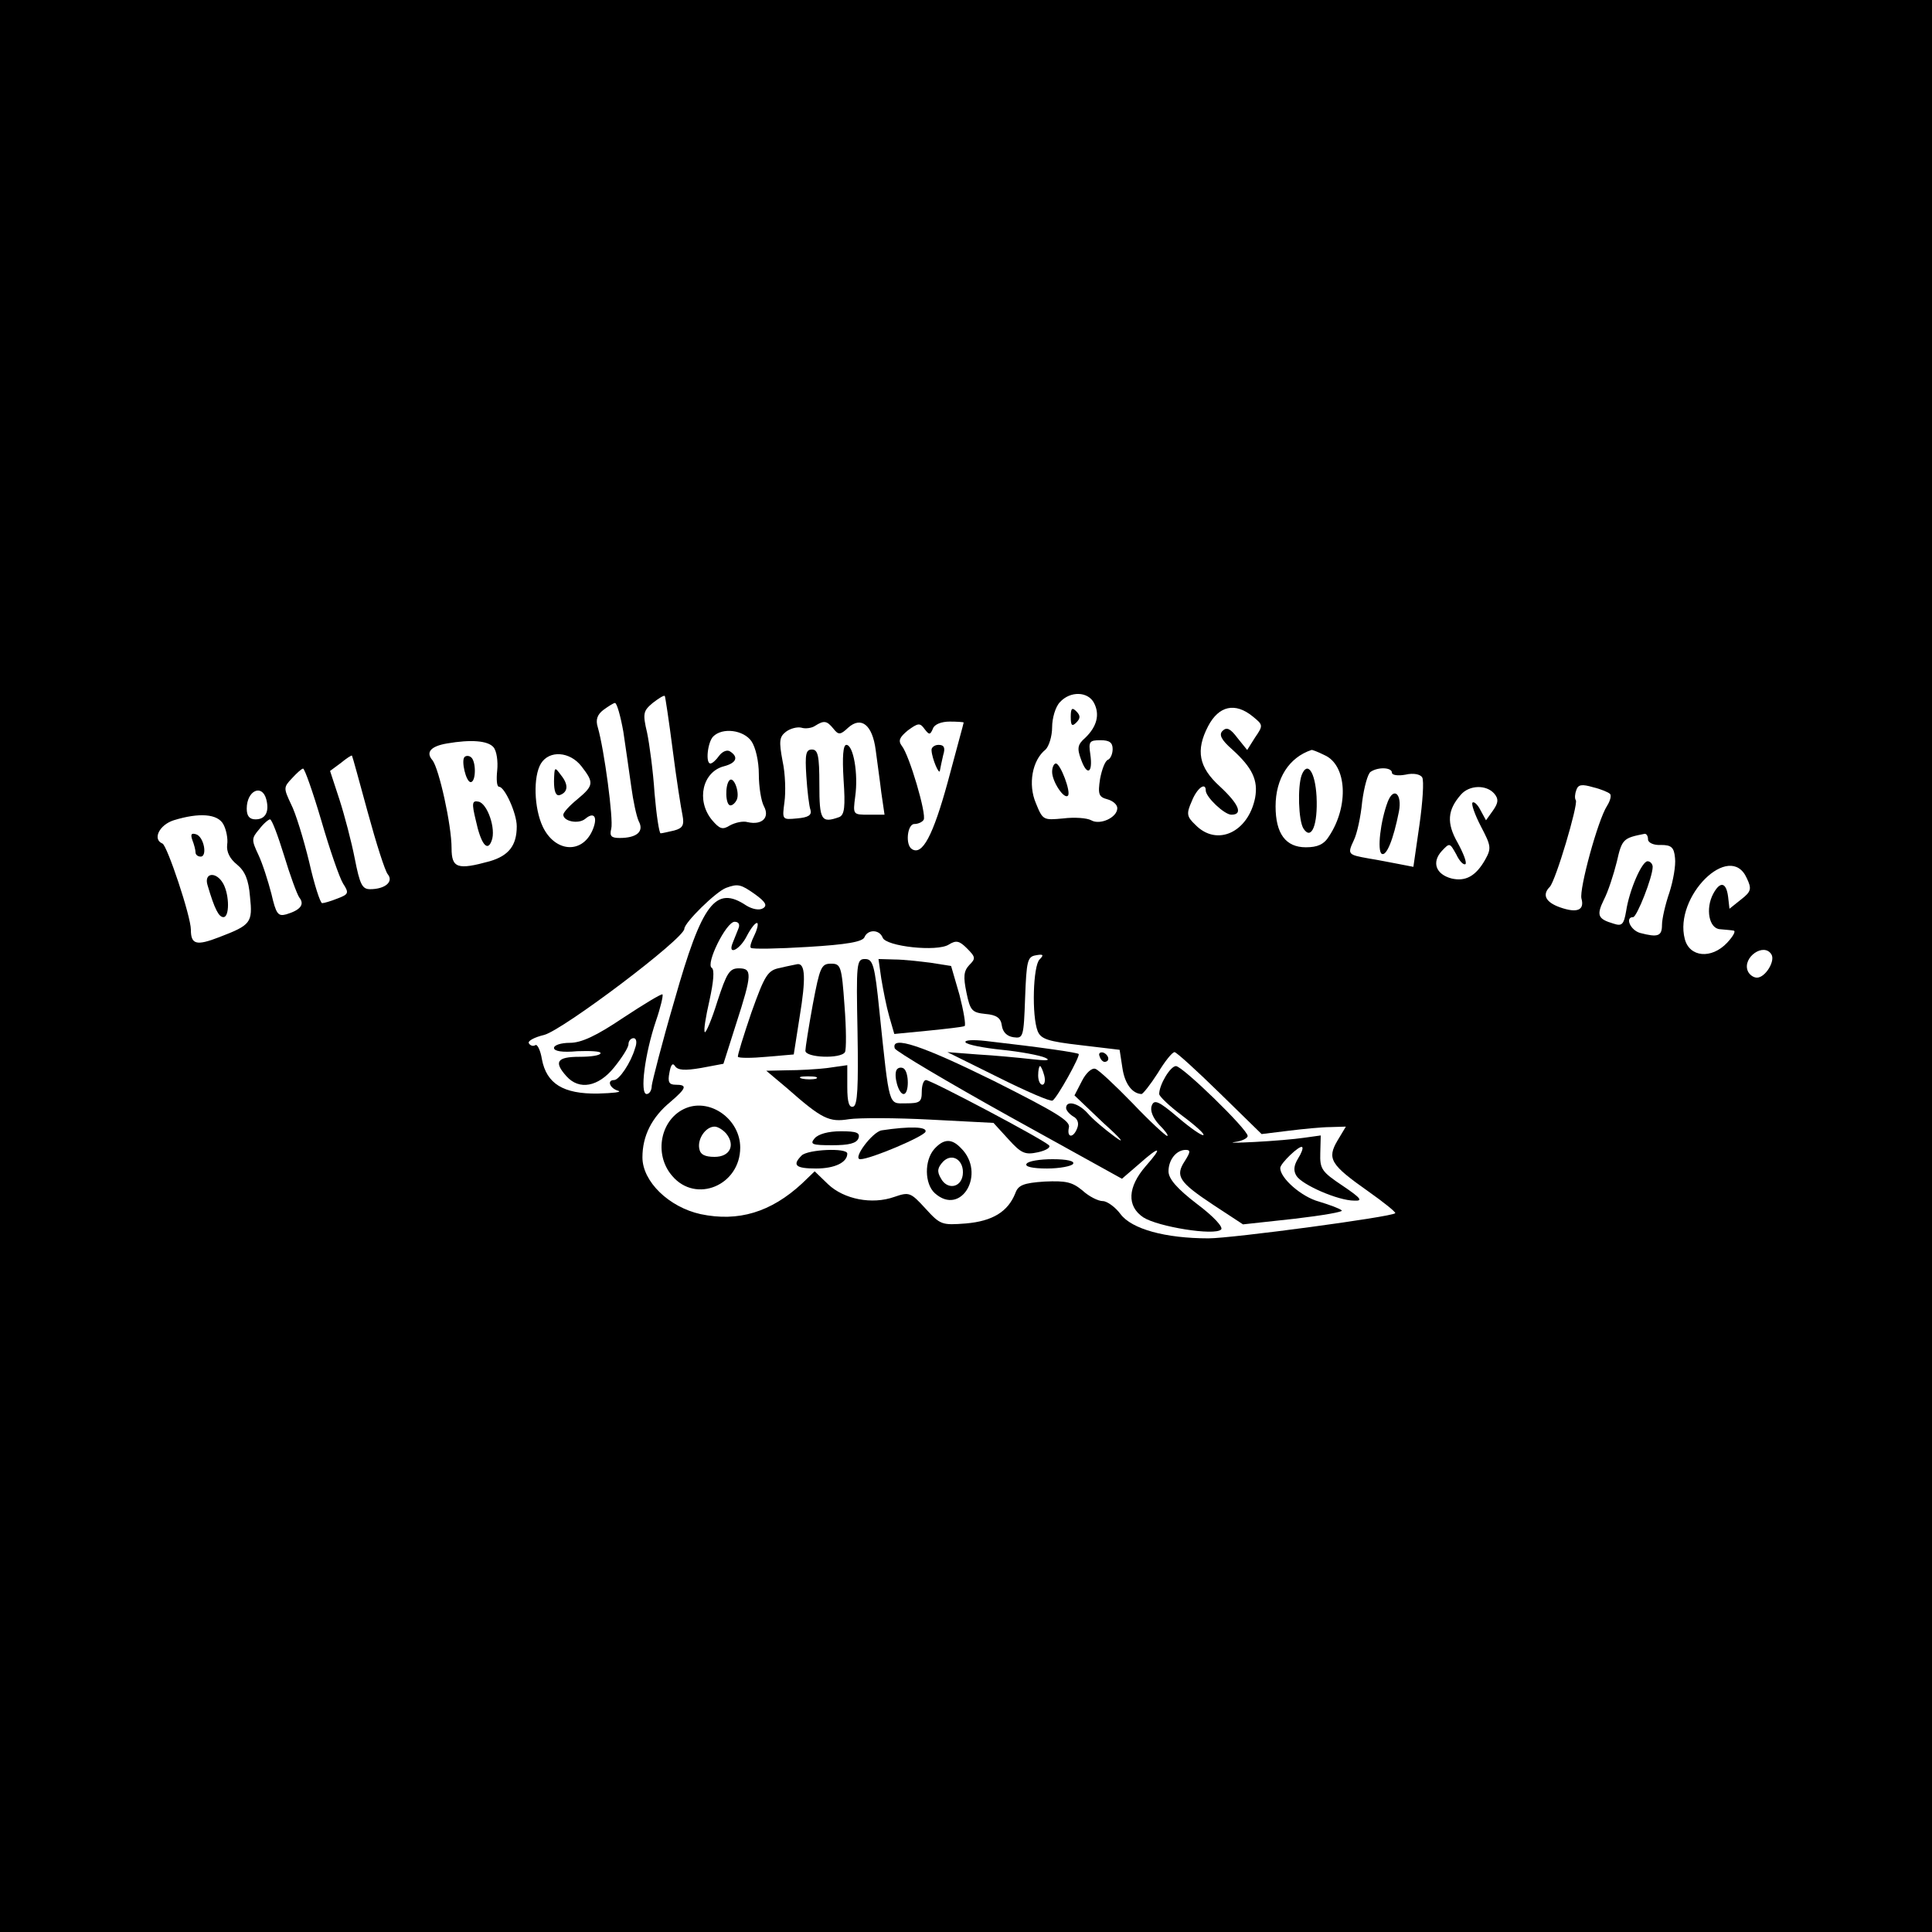 <?xml version="1.0" standalone="no"?>
<!DOCTYPE svg PUBLIC "-//W3C//DTD SVG 20010904//EN"
 "http://www.w3.org/TR/2001/REC-SVG-20010904/DTD/svg10.dtd">
<svg version="1.0" xmlns="http://www.w3.org/2000/svg"
 width="415pt" height="415pt" viewBox="0 0 415 415"
 preserveAspectRatio="xMidYMid meet">
<g transform="translate(0,415) scale(0.1,-0.1)"
fill="#000000" stroke="none">
<path d="M0 2075 l0 -2075 2075 0 2075 0 0 2075 0 2075 -2075 0 -2075 0 0
-2075z m1445 464 c8 -63 18 -126 21 -140 4 -21 1 -28 -18 -33 -13 -3 -26 -6
-29 -6 -3 0 -9 39 -13 86 -3 47 -11 106 -16 130 -10 42 -8 47 12 64 13 10 24
17 26 15 1 -1 9 -54 17 -116z m905 101 c13 -25 6 -51 -19 -75 -16 -14 -18 -22
-9 -46 13 -37 26 -30 20 11 -4 27 -2 30 22 30 19 0 26 -5 26 -19 0 -11 -5 -21
-10 -23 -6 -2 -13 -20 -17 -41 -5 -33 -3 -39 16 -44 11 -3 21 -11 21 -19 0
-20 -37 -37 -56 -26 -9 5 -36 7 -60 4 -43 -4 -44 -4 -59 33 -17 40 -8 92 21
115 7 7 14 28 14 48 0 19 7 44 17 54 22 24 60 23 73 -2z m-1011 -62 c5 -35 13
-88 17 -118 4 -30 11 -63 16 -74 12 -22 -4 -36 -41 -36 -18 0 -22 4 -18 20 5
19 -15 170 -29 218 -5 16 -1 27 12 37 11 8 22 15 25 15 4 0 12 -28 18 -62z
m1352 33 c22 -18 23 -19 5 -45 l-17 -27 -21 26 c-15 20 -23 24 -32 15 -8 -8
-3 -19 21 -40 43 -39 56 -66 49 -104 -15 -74 -82 -105 -128 -58 -19 18 -20 24
-8 51 11 28 30 42 30 23 0 -14 40 -52 55 -52 26 0 16 23 -25 61 -45 41 -52 77
-25 129 23 44 58 52 96 21z m-901 -26 c11 -14 15 -14 32 2 28 25 52 6 59 -48
3 -24 9 -65 12 -91 l7 -48 -34 0 c-34 0 -34 0 -29 39 7 49 -4 111 -19 111 -7
0 -9 -25 -6 -75 4 -58 2 -75 -9 -80 -39 -14 -43 -7 -43 70 0 62 -3 75 -16 75
-13 0 -15 -10 -12 -57 2 -32 6 -65 9 -73 3 -11 -5 -16 -29 -18 -32 -3 -32 -3
-27 35 3 21 2 61 -4 88 -8 43 -7 52 7 63 9 7 24 11 33 9 9 -3 23 -1 30 4 19
12 25 11 39 -6z m214 0 c3 9 18 15 36 15 16 0 30 -1 30 -2 0 -2 -16 -59 -34
-127 -32 -117 -55 -159 -77 -145 -15 9 -10 54 5 54 8 0 17 4 20 9 7 11 -31
140 -47 159 -8 11 -5 18 13 33 22 16 26 17 36 3 10 -13 12 -13 18 1z m-390
-27 c9 -13 16 -43 16 -71 0 -27 5 -58 11 -69 13 -24 -4 -41 -35 -34 -10 3 -27
-1 -38 -7 -16 -10 -22 -8 -39 12 -34 42 -20 103 26 115 27 7 32 20 13 32 -6 4
-16 0 -23 -9 -7 -10 -15 -17 -19 -17 -11 0 -6 46 6 58 20 20 65 14 82 -10z
m-554 -13 c7 -8 10 -31 8 -50 -2 -19 -1 -35 4 -35 12 0 38 -57 38 -85 0 -41
-17 -63 -58 -75 -69 -19 -82 -15 -82 28 0 50 -27 171 -41 189 -15 17 -4 30 31
36 52 9 88 6 100 -8z m1785 -17 c48 -21 53 -109 10 -174 -11 -18 -25 -24 -50
-24 -43 0 -65 29 -65 88 0 60 29 105 77 121 1 1 14 -4 28 -11z m-2055 -123
c18 -66 37 -126 43 -133 13 -16 -6 -32 -38 -32 -17 0 -22 10 -33 66 -7 36 -22
93 -33 127 l-20 61 23 17 c12 10 23 17 24 16 1 -1 16 -56 34 -122z m459 99
c27 -35 27 -41 -9 -71 -16 -13 -30 -28 -30 -33 0 -14 32 -21 47 -9 20 17 28 3
15 -26 -23 -50 -80 -45 -106 9 -19 40 -21 108 -4 136 18 29 62 26 87 -6z
m-559 -116 c18 -62 39 -123 47 -136 13 -20 12 -23 -12 -32 -15 -6 -29 -10 -33
-10 -4 0 -17 40 -28 89 -12 49 -29 105 -39 124 -16 34 -16 36 2 55 10 11 21
21 24 21 3 1 21 -50 39 -111z m2300 102 c0 -5 13 -7 29 -4 17 4 32 1 36 -6 4
-7 1 -53 -6 -102 l-13 -90 -31 6 c-16 3 -46 9 -65 12 -45 8 -46 9 -32 39 7 14
15 51 18 83 4 31 12 60 18 64 16 11 46 10 46 -2z m468 -45 c4 -3 1 -15 -6 -26
-20 -31 -60 -179 -55 -199 7 -25 -9 -32 -46 -19 -31 11 -39 27 -22 44 13 14
61 176 56 186 -3 4 -2 14 1 22 4 12 12 13 36 6 17 -4 33 -11 36 -14z m-248 0
c9 -11 9 -19 -3 -36 l-15 -21 -12 22 c-6 12 -14 19 -17 16 -3 -3 5 -26 18 -51
22 -42 23 -47 9 -72 -20 -35 -42 -47 -72 -40 -34 9 -43 35 -21 59 17 18 17 18
31 -7 7 -15 16 -24 20 -21 3 4 -5 24 -17 46 -24 42 -22 70 7 103 18 21 55 22
72 2z m-2638 -12 c7 -27 -2 -43 -23 -43 -13 0 -19 7 -19 23 0 39 33 54 42 20z
m-92 -54 c6 -11 10 -31 8 -43 -2 -16 6 -31 21 -43 17 -14 25 -32 28 -69 6 -56
2 -61 -66 -87 -49 -19 -61 -16 -61 16 0 29 -51 181 -61 185 -22 9 -7 40 24 50
55 17 95 14 107 -9z m130 -66 c13 -43 28 -84 33 -91 12 -15 2 -27 -28 -36 -18
-5 -22 1 -32 44 -7 27 -19 65 -28 84 -15 32 -15 35 2 55 9 12 20 21 23 21 4 0
17 -35 30 -77z m2930 34 c0 -7 12 -13 28 -12 22 0 28 -5 30 -28 2 -16 -4 -49
-12 -74 -9 -26 -16 -57 -16 -70 0 -24 -9 -27 -47 -17 -21 6 -33 34 -15 34 8 0
42 86 42 108 0 6 -5 12 -11 12 -12 0 -39 -61 -46 -107 -5 -29 -9 -33 -27 -27
-34 10 -37 18 -21 51 9 17 21 54 28 82 11 49 14 51 60 60 4 0 7 -5 7 -12z
m212 -83 c11 -23 10 -29 -12 -46 l-25 -20 -3 26 c-4 31 -17 34 -32 6 -17 -32
-9 -75 15 -76 11 -1 24 -2 29 -3 5 -1 -1 -12 -14 -26 -34 -36 -81 -31 -91 8
-24 91 97 211 133 131z m-2130 -35 c22 -16 27 -24 17 -30 -8 -5 -23 -2 -36 6
-66 44 -95 5 -154 -203 -27 -92 -48 -175 -49 -184 0 -10 -5 -18 -11 -18 -15 0
-4 86 20 157 10 29 16 55 14 57 -2 2 -40 -21 -84 -50 -58 -39 -90 -54 -115
-54 -19 0 -34 -5 -34 -11 0 -7 18 -10 50 -7 28 1 50 0 50 -4 0 -5 -20 -8 -45
-8 -49 0 -56 -11 -28 -42 27 -30 68 -23 102 19 17 21 31 43 31 50 0 7 5 13 11
13 6 0 8 -9 3 -22 -9 -31 -34 -68 -45 -68 -16 0 -9 -18 9 -23 9 -3 -11 -5 -44
-6 -74 -1 -110 21 -120 74 -3 19 -10 33 -14 30 -5 -3 -11 -1 -14 4 -3 5 12 13
33 18 41 11 301 207 301 228 0 13 68 80 90 88 25 9 31 8 62 -14z m-36 -74 c-3
-8 -9 -22 -12 -30 -12 -29 16 -15 31 16 9 17 19 29 22 26 2 -3 -1 -15 -7 -27
-6 -12 -10 -24 -7 -26 3 -3 57 -2 122 2 84 5 118 11 122 21 7 17 32 17 39 -1
7 -19 117 -31 142 -15 16 10 23 8 39 -8 19 -19 19 -22 5 -36 -12 -13 -13 -25
-6 -59 8 -39 12 -43 41 -46 24 -2 33 -9 35 -25 2 -14 11 -23 25 -25 21 -3 22
0 25 85 3 79 5 88 23 91 16 3 18 1 8 -9 -14 -14 -17 -121 -4 -154 7 -17 22
-22 92 -30 l84 -10 6 -39 c5 -34 21 -55 41 -56 3 0 19 20 35 45 15 25 31 45
36 45 4 0 48 -40 97 -88 l90 -88 57 7 c32 4 73 8 91 8 l33 1 -18 -30 c-23 -39
-15 -52 66 -109 34 -24 60 -45 58 -47 -7 -8 -351 -54 -401 -54 -93 0 -165 20
-189 52 -11 15 -29 28 -38 28 -10 0 -30 10 -44 23 -22 18 -35 21 -81 19 -46
-3 -57 -8 -63 -25 -16 -40 -49 -60 -106 -65 -52 -4 -55 -3 -87 32 -32 35 -35
36 -67 25 -48 -17 -108 -5 -142 27 l-29 28 -27 -26 c-67 -62 -137 -83 -218
-66 -68 15 -125 70 -125 122 0 46 20 86 60 119 35 30 37 37 11 37 -14 0 -17 6
-13 26 3 17 7 22 12 14 6 -9 21 -10 56 -4 l48 9 27 85 c35 108 35 120 6 120
-20 0 -26 -10 -46 -71 -12 -39 -25 -69 -27 -66 -3 3 2 33 10 68 9 41 11 66 5
70 -14 8 31 99 49 99 9 0 12 -6 8 -15z m2219 -55 c9 -14 -13 -50 -31 -50 -8 0
-17 7 -20 15 -11 29 35 61 51 35z"/>
<path d="M2300 2610 c0 -19 3 -21 12 -12 9 9 9 15 0 24 -9 9 -12 7 -12 -12z"/>
<path d="M2260 2492 c0 -21 26 -60 34 -51 7 7 -16 69 -26 69 -4 0 -8 -8 -8
-18z"/>
<path d="M2001 2538 c1 -18 17 -55 18 -43 1 6 4 20 7 33 5 16 2 22 -10 22 -9
0 -16 -6 -15 -12z"/>
<path d="M1567 2474 c-10 -10 -9 -54 2 -54 5 0 11 6 14 13 6 16 -7 50 -16 41z"/>
<path d="M998 2524 c-8 -7 3 -54 13 -54 12 0 12 47 0 54 -4 3 -10 3 -13 0z"/>
<path d="M1022 2388 c11 -51 25 -69 34 -44 10 25 -9 80 -28 84 -14 3 -15 -3
-6 -40z"/>
<path d="M2796 2485 c-9 -25 -7 -98 4 -115 17 -26 31 8 28 69 -3 54 -20 77
-32 46z"/>
<path d="M1190 2472 c0 -22 4 -32 12 -30 18 6 20 22 3 43 -14 19 -14 18 -15
-13z"/>
<path d="M2981 2428 c-16 -42 -23 -106 -13 -112 10 -6 25 30 37 91 7 37 -11
54 -24 21z"/>
<path d="M413 2346 c4 -10 7 -22 7 -27 0 -5 5 -9 11 -9 15 0 7 43 -10 48 -10
3 -12 0 -8 -12z"/>
<path d="M446 2248 c15 -51 24 -68 34 -68 13 0 13 46 0 71 -15 28 -43 25 -34
-3z"/>
<path d="M1842 1933 c2 -118 0 -157 -9 -160 -9 -3 -13 9 -13 42 l0 47 -42 -6
c-24 -3 -63 -5 -87 -5 l-45 -1 44 -37 c76 -67 91 -74 134 -67 21 3 100 3 175
-1 l135 -7 32 -35 c28 -31 36 -34 64 -28 18 4 28 11 23 15 -13 13 -253 140
-264 140 -5 0 -9 -11 -9 -25 0 -22 -4 -25 -34 -25 -38 0 -35 -12 -57 198 -10
100 -14 112 -31 112 -18 0 -19 -8 -16 -157z m-89 -100 c-7 -2 -21 -2 -30 0
-10 3 -4 5 12 5 17 0 24 -2 18 -5z"/>
<path d="M1893 2048 c4 -24 11 -60 17 -81 l11 -38 72 7 c40 4 75 8 79 10 3 2
-2 32 -11 67 l-18 62 -44 7 c-24 3 -59 7 -78 7 l-34 1 6 -42z"/>
<path d="M1676 2071 c-27 -5 -33 -15 -62 -96 -17 -50 -30 -92 -29 -95 2 -3 30
-3 62 0 l58 5 13 83 c13 79 12 113 -5 111 -4 -1 -21 -4 -37 -8z"/>
<path d="M1746 1993 c-9 -49 -16 -94 -16 -100 0 -15 76 -18 85 -3 3 5 3 50 -1
100 -6 85 -8 90 -29 90 -21 0 -24 -8 -39 -87z"/>
<path d="M2074 1911 c3 -5 39 -12 78 -16 40 -4 82 -12 93 -17 13 -6 4 -7 -30
-3 -27 3 -79 8 -115 10 l-65 5 109 -54 c60 -30 113 -53 117 -50 10 6 60 96 56
100 -3 3 -77 14 -200 28 -27 3 -46 2 -43 -3z m169 -71 c3 -11 1 -20 -4 -20 -5
0 -9 9 -9 20 0 11 2 20 4 20 2 0 6 -9 9 -20z"/>
<path d="M1922 1898 c2 -6 113 -72 246 -146 l242 -134 36 31 c46 41 53 39 15
-4 -39 -45 -41 -86 -5 -110 31 -20 153 -40 167 -26 5 5 -16 28 -52 55 -43 33
-61 54 -61 70 0 25 17 46 37 46 11 0 10 -5 -2 -24 -21 -32 -13 -45 61 -94 l64
-42 110 12 c60 7 107 15 102 18 -4 4 -26 12 -49 19 -37 10 -83 50 -83 72 0 10
42 50 47 45 3 -2 -2 -14 -9 -25 -9 -15 -10 -26 -3 -37 12 -19 89 -53 124 -53
19 -1 15 5 -25 32 -45 30 -49 36 -48 70 l1 38 -36 -5 c-20 -3 -67 -7 -106 -9
-38 -2 -58 -2 -42 0 15 2 27 8 27 13 0 14 -140 150 -154 150 -12 0 -36 -40
-36 -60 0 -5 22 -26 50 -47 27 -20 48 -39 45 -41 -2 -3 -27 14 -55 38 -41 35
-51 39 -56 25 -4 -10 2 -26 16 -41 13 -13 21 -24 17 -24 -3 0 -37 31 -74 70
-37 38 -73 72 -80 74 -7 3 -20 -8 -29 -26 l-16 -31 63 -60 c38 -34 47 -46 24
-29 -22 16 -49 39 -59 51 -20 22 -46 28 -46 11 0 -5 7 -13 15 -18 10 -5 13
-15 9 -25 -8 -22 -23 -22 -18 1 4 14 -28 33 -161 100 -154 76 -222 99 -213 70z"/>
<path d="M2362 1881 c2 -7 7 -12 11 -12 12 1 9 15 -3 20 -7 2 -11 -2 -8 -8z"/>
<path d="M1926 1852 c-7 -12 4 -52 15 -52 12 0 12 47 0 55 -5 3 -12 2 -15 -3z"/>
<path d="M1474 1770 c-55 -22 -71 -99 -30 -146 51 -60 146 -20 146 61 0 60
-63 106 -116 85z m86 -55 c20 -25 8 -50 -25 -50 -21 0 -31 5 -33 18 -4 21 14
47 33 47 7 0 18 -7 25 -15z"/>
<path d="M1894 1722 c-20 -3 -64 -62 -46 -62 22 0 137 49 140 59 4 11 -34 12
-94 3z"/>
<path d="M1750 1705 c-11 -13 -6 -15 38 -15 35 0 52 4 56 15 4 12 -4 15 -38
15 -27 0 -48 -6 -56 -15z"/>
<path d="M2007 1682 c-22 -25 -21 -75 1 -95 57 -51 111 43 56 97 -20 21 -37
20 -57 -2z m61 -56 c-4 -28 -34 -32 -47 -7 -9 15 -7 23 5 36 20 20 46 2 42
-29z"/>
<path d="M1722 1668 c-21 -21 -13 -28 31 -28 40 0 67 13 67 32 0 13 -85 9 -98
-4z"/>
<path d="M2205 1650 c-4 -6 13 -10 44 -10 27 0 53 5 56 10 4 6 -13 10 -44 10
-27 0 -53 -4 -56 -10z"/>
</g>
</svg>
